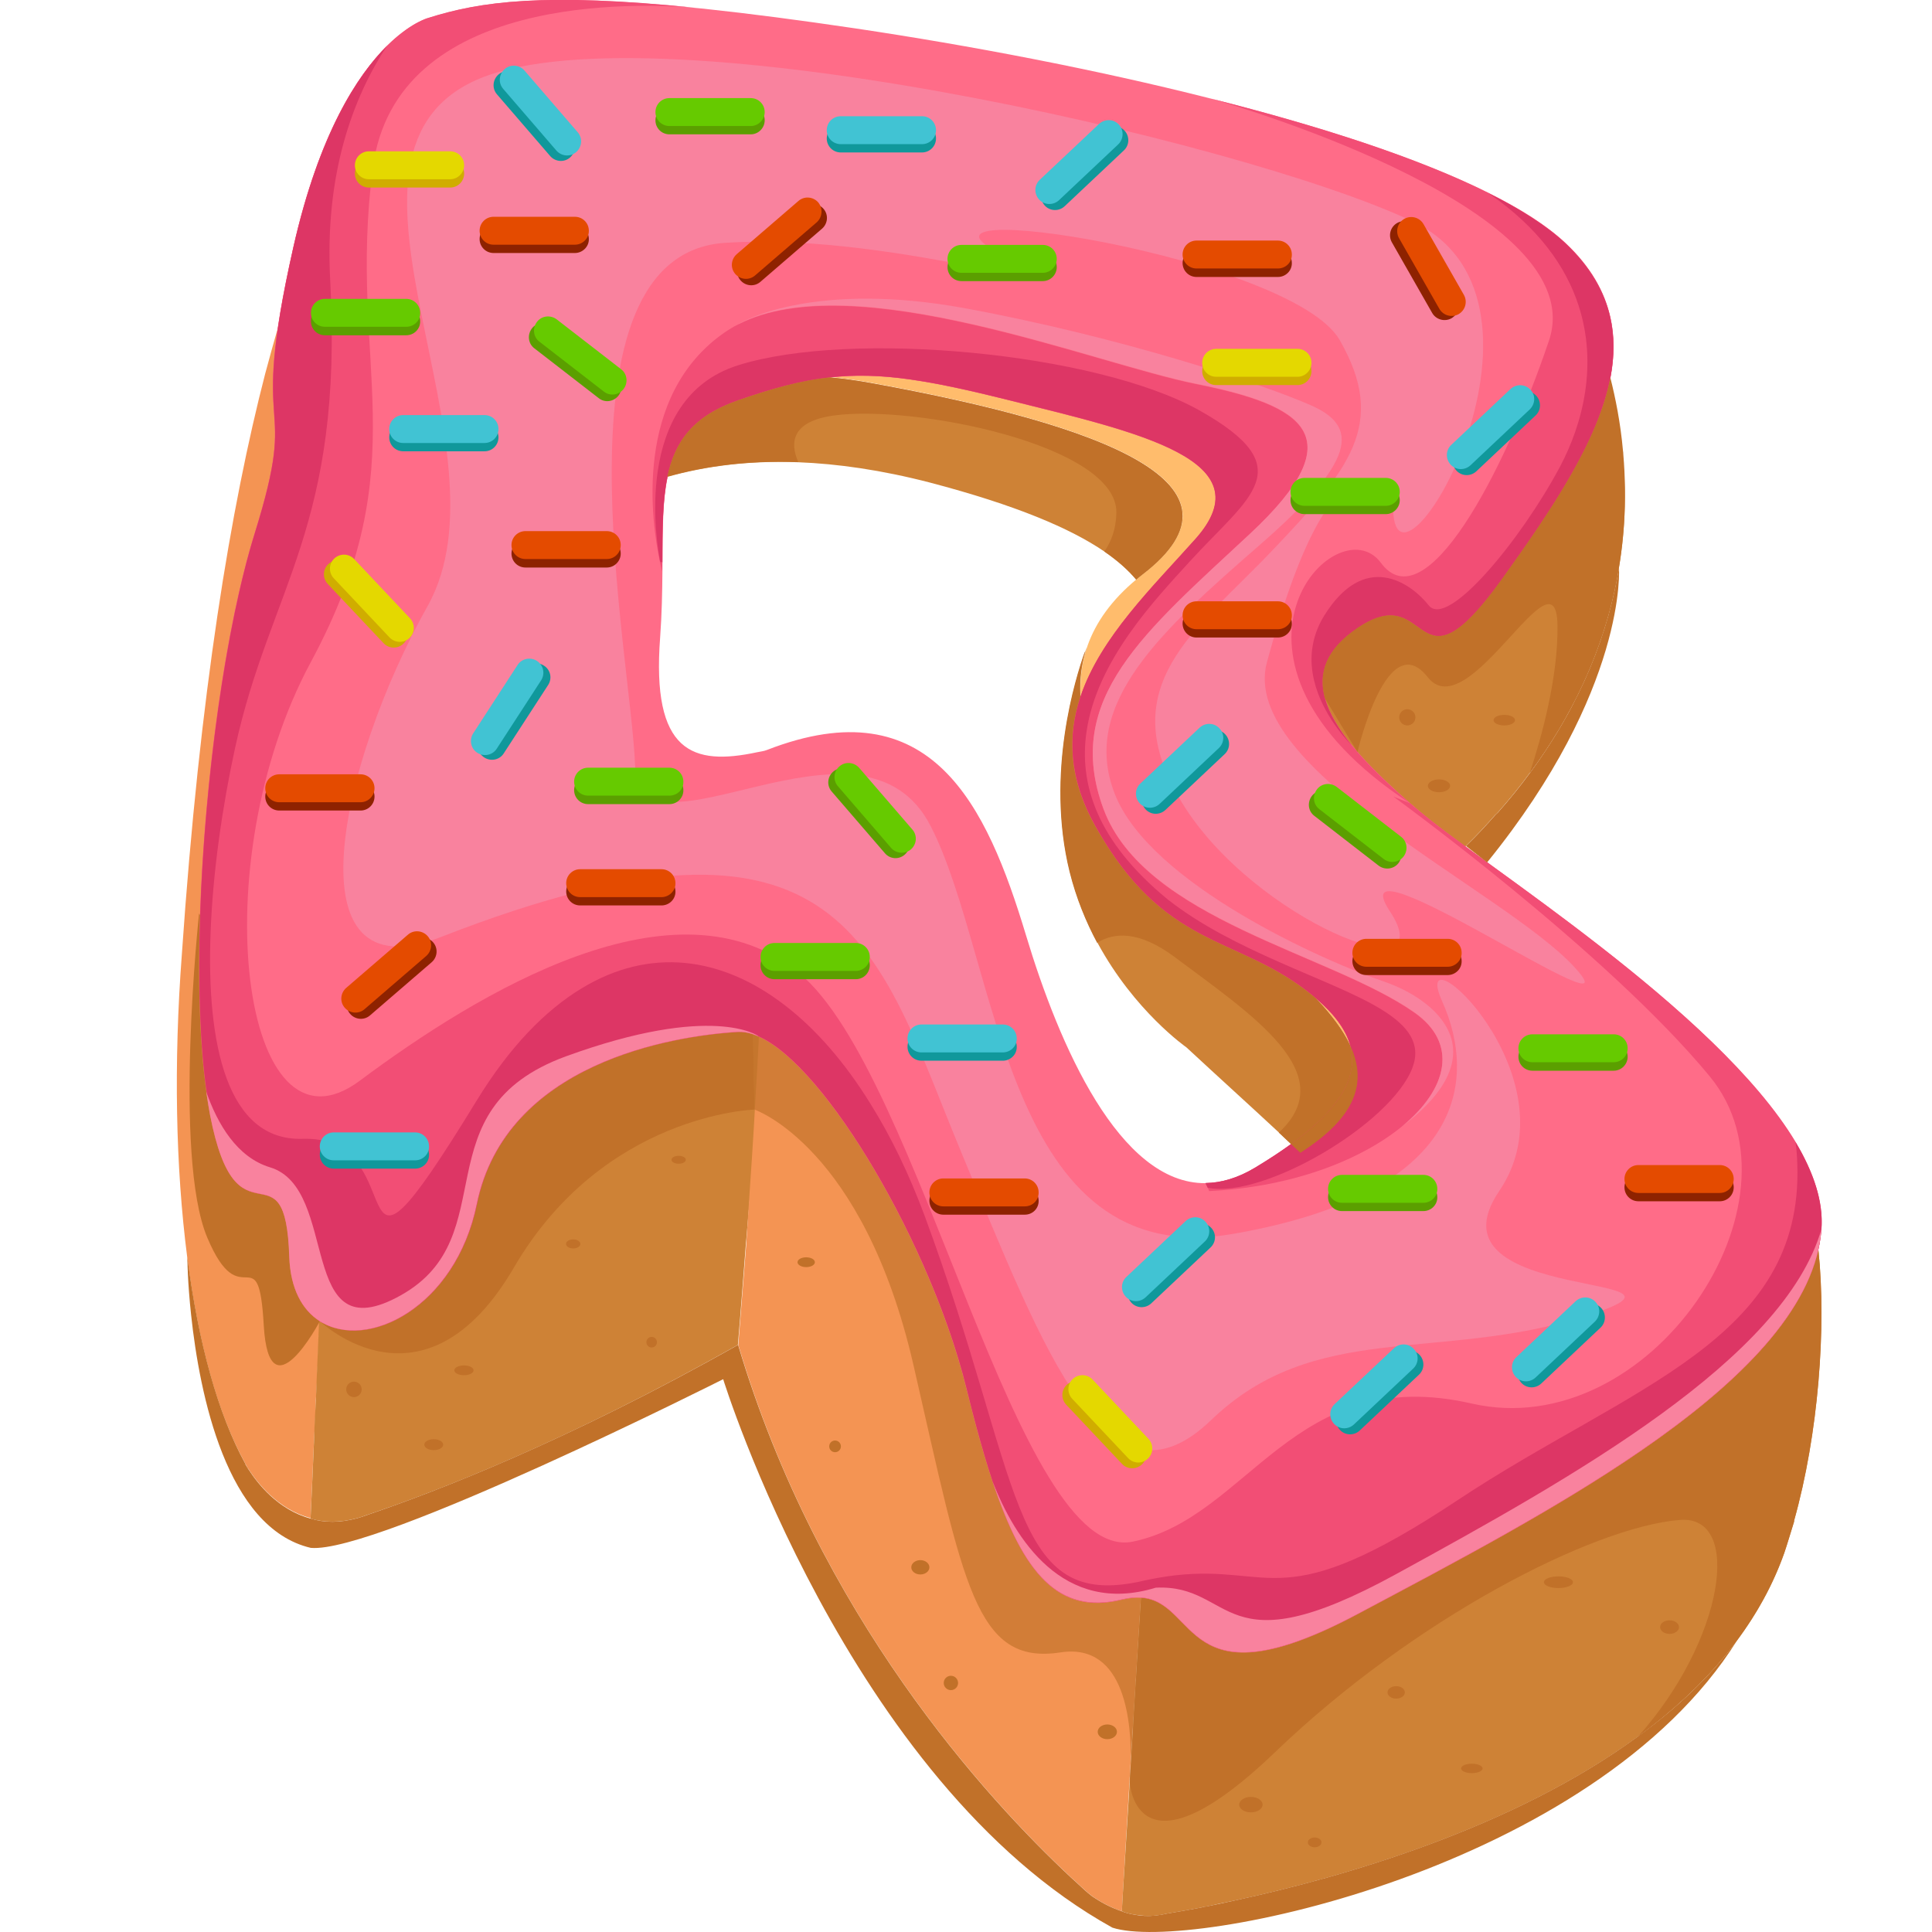 <?xml version="1.0" encoding="utf-8"?>
<!-- Generator: Adobe Illustrator 25.2.1, SVG Export Plug-In . SVG Version: 6.00 Build 0)  -->
<svg version="1.1" id="Слой_1" xmlns="http://www.w3.org/2000/svg" xmlns:xlink="http://www.w3.org/1999/xlink" x="0px" y="0px"
	 viewBox="0 0 1024 1024" style="enable-background:new 0 0 1024 1024;" xml:space="preserve">
<style type="text/css">
	.st0{fill:#F49453;}
	.st1{fill:#CE8236;}
	.st2{fill-rule:evenodd;clip-rule:evenodd;fill:#FFBC6C;}
	.st3{fill-rule:evenodd;clip-rule:evenodd;fill:#CE8236;}
	.st4{fill-rule:evenodd;clip-rule:evenodd;fill:#FF6C88;}
	.st5{fill-rule:evenodd;clip-rule:evenodd;fill:#F24E75;}
	.st6{fill-rule:evenodd;clip-rule:evenodd;fill:#DD3665;}
	.st7{fill-rule:evenodd;clip-rule:evenodd;fill:#F9829E;}
	.st8{fill-rule:evenodd;clip-rule:evenodd;fill:#C17129;}
	.st9{fill:#C17129;}
	.st10{opacity:0.65;fill:#C17129;}
	.st11{fill:#10989B;}
	.st12{fill:#41C3D3;}
	.st13{fill:#5B9F00;}
	.st14{fill:#66CA00;}
	.st15{fill:#8E2200;}
	.st16{fill:#E44B00;}
	.st17{fill:#D0AD00;}
	.st18{fill:#E4D800;}
</style>
<g>
	<g>
		<g>
			<path class="st0" d="M226.6,26.6c-0.8,0.6-1.4,1.4-1.9,1.9c-0.2,0.2-0.4,0.2-0.6,0.6c-4.5,4.5-8.7,9.9-12.8,15.9
				c-1.2,1.7-2.3,3.3-3.3,5.2c-0.8,1.2-1.5,2.5-2.3,3.9c-1.4,2.3-2.7,4.6-4.1,7.2c-0.4,0.8-1,1.5-1.2,2.1c-1.4,2.9-2.9,5.8-4.3,9.1
				c-4.1,8.7-8,18.2-11.5,28.3c-2,5.1-3.7,10.3-5.4,15.7c-0.2,0.6-0.4,1-0.4,1.4c-1.9,5.8-3.7,11.8-5.4,18c-0.8,2.1-1.4,4.3-2,6.6
				c-0.6,2-0.9,3.9-1.5,5.8v0.2c-1,3.5-2,7-2.7,10.5c-3.1,12-5.8,24.4-8.5,37c0,0.6,0,1-0.2,1.4c-1.7,8.3-3.5,16.9-4.9,25.4
				c-1.5,8.2-2.9,16.1-4.3,24.2c-1.2,7.2-2.3,14.2-3.3,21.3c-0.4,3.1-1,6.4-1.4,9.5c-1,6.6-1.7,13-2.5,19.6
				c-0.6,4.9-1.2,9.5-1.7,14.3c-4.5,38.2-7.4,74.6-8.7,105.7c-0.4,8.1-0.8,15.1-1.2,22.3v1.7c-0.6,18.8-0.6,39,1.2,81.4
				c0.8,8.7,2.1,16.7,3.9,23.8c0.4,2.3,1,4.7,1.7,6.8c1.7,6.6,4.1,12.6,6.6,17.6c0.6,1.4,1.2,2.5,1.7,3.7c0.4,0.6,0.6,0.9,0.8,1.3
				c2.1,3.9,4.5,7.4,7.2,10.3c2,2.3,3.9,4.4,6,6.2c1.7,1.6,3.3,2.7,5,3.9c2.7,1.9,5.6,3.5,8.7,4.8h0.6c0,0-0.8,14.3-1.9,41.7
				c-0.3,5-0.6,10.7-0.8,16.7c-0.1,2.4-0.2,4.8-0.3,7.3c-0.6,12-1.2,25.6-1.7,40.9c-0.2,0-0.2,0-0.2,0c-0.2,6-0.4,12.2-0.8,18.8
				c-0.2,5.1-0.4,10.3-0.8,15.7c0,3.5-0.2,7.2-0.4,10.9c-0.2,3.5-0.4,7.2-0.6,10.9l-1,23.1l-0.8,17.4c-17.6-4.6-28.5-19.2-32.8-25.8
				c-0.4-0.4-0.8-1-0.9-1.4c-0.4-0.8-0.8-1.4-1-1.7v-0.2c-14.6-26.4-24.9-64.3-30.7-109.4c0,0,0,0,0,0
				c-6.1-47.3-7.2-102.4-2.8-160.5c9.5-138.4,26-237.3,44.2-307.7c0.2-1,0.6-1.9,0.8-2.9c6.8-25.6,13.8-47.5,20.5-65.9
				c0.2-0.2,0.4-0.4,0.4-0.6c0,0,0,0,0-0.2c0-0.2,0-0.2,0-0.4h0.2c7.4-20.4,15.7-39,25.2-55.2C208,36.9,224.3,27.7,226.6,26.6z"/>
		</g>
	</g>
	<path class="st1" d="M406.5,527c-1.4,15.7-2.9,33.2-4.5,52.2c-1,11-1.7,22.5-2.9,34.5c-1.1,13.6-2.2,28-3.5,42.8
		c-0.1,0.7-0.1,1.3-0.2,2c-1.4,17.6-2.7,35.7-4.3,54.3c-90.2,51-159.8,77.8-197,90.3c-1.5,0.6-3.3,1.2-4.9,1.6
		c-9.3,2.5-17.5,2.3-24.6,0.2l0.8-17.4l1-23.1l0.4-11.1l0.6-10.7l0.6-15.7l0.8-18.8l1.7-41.1l0.4-7.1l0.8-16.6l1.7-41.9h0.6
		c7.4,2.9,15.1,4.3,23.5,4.1c4.1,0,8.2-0.4,12.4-1c1.9-0.4,4.1-0.8,6-1.2c1.9-0.4,4.1-0.8,6.2-1.4c3.9-1,7.8-2.1,11.8-3.5
		c2.3-0.8,4.7-1.5,7-2.5c3.9-1.6,7.8-3.1,11.6-4.9c0,0,0.4-0.2,1-0.6c7.2-3.1,14.3-6.6,21.1-10.3c11.3-5.4,25.6-12.4,40.1-19.4
		c25-12.2,50.8-24.2,63-29.5c8.3-3.5,16.7-6,25.4-5.1C404.4,526.6,405.6,526.8,406.5,527z"/>
	<path class="st1" d="M858.1,300.8c-5.6,33.9-19.4,71.2-47.3,108.9c-5.1,7-10.7,13.9-16.9,20.9c-0.4,0.4-0.8,0.9-1.3,1.2
		c-4.9,5.6-10,11.1-15.6,16.5c-1.4,1.4-2.8,2.8-4.3,4.1c-13.8-10.2-28.8-21.9-43.6-33.3c-7.8-5.8-14.3-11.3-19.9-16.5c0,0,0,0,0-0.1
		c-0.2-0.1-0.4-0.2-0.6-0.5c-1-0.9-1.9-1.8-2.8-2.7c-1.4-1.3-2.5-2.5-3.7-3.7c-0.1,0-0.1,0-0.1,0c-1.3-1.4-2.4-2.7-3.6-3.9
		c0.1,0,0-0.1,0-0.1c-0.9-0.9-1.6-1.8-2.4-2.7c-2.2-2.7-3.9-5.2-5.4-7.6c-1.8-2.8-3.2-5.4-4.3-8c-0.9-2.2-1.5-4.2-1.9-6.1
		c-0.8-3.8-0.8-7.5-0.1-11c0.6-3.3,1.9-6.4,3.8-9.5c1-1.7,2.2-3.2,3.3-4.7c1.9-2.3,4.1-4.4,6.4-6.5c0.4-0.5,0.9-0.9,1.3-1.1
		c0.4-0.4,0.6-0.7,1-1h0.1c0,0,0-0.1,0.1-0.2c2.4-2,5.3-4.1,8.3-6.2c0.7-0.4,1.3-0.9,2-1.4c0.4-0.3,0.7-0.5,1.3-0.9
		c0.1,0,0.4-0.1,0.5-0.3c3.2-2,6.8-4.4,10.6-7.1c0.1,0,0.3-0.1,0.4-0.2c0.5-0.3,0.9-0.5,1.4-0.9h0.1c3.8-2.7,7.8-5.6,12-8.6
		c3.8-2.8,7.8-5.7,11.8-8.9c2.8-2,5.6-4.2,8.3-6.4c1.4-1.2,2.9-2.3,4.4-3.7c1.8-1.2,3.6-2.8,5.3-4.3c3-2.4,5.9-4.9,9-7.5
		c1.4-1.3,2.9-2.5,4.3-3.8c0.2-0.3,0.5-0.4,0.7-0.7c1.4-1.1,2.7-2.3,3.9-3.6c1.9-1.6,3.8-3.4,5.7-5.2c5.6-5.1,11-10.4,16.1-15.7
		c1.6-1.7,3.3-3.3,4.7-4.9c1.5-1.7,3-3.3,4.6-5.1c2.7-3,5.3-6.2,7.8-9.3h0.1c2.2-2.8,4.3-5.6,6.2-8.4c0.6-0.7,1-1.4,1.4-2
		c0.6-0.9,1.3-1.8,1.7-2.7c0.5-0.6,0.9-1.4,1.2-2c2-3.2,3.7-6.2,5.1-9.4c0-0.1,0-0.1,0-0.1c0.5-0.8,0.9-1.7,1.1-2.5v-0.1
		c0.1-0.1,0.1-0.1,0.1-0.3c0.7-1.3,1-2.5,1.4-3.7c0.5-1.1,0.7-2.3,1-3.4c0.1-0.1,0.1-0.1,0.1-0.2c0.1-0.8,0.4-1.5,0.5-2.3
		c0.3-1.3,0.5-2.5,0.5-3.8c0.1-0.2,0.1-0.5,0.1-0.7c0.6-8.4-1-16.5-3.8-23.5c2.6,5.5,8.1,18.4,12.8,36.7c2.8,11.1,5.4,24.1,6.7,38.7
		c0.1,0.7,0.2,1.4,0.2,2.2C862,259,861.7,279.2,858.1,300.8z"/>
	<path class="st0" d="M605.2,838.2l-0.8,13.4l-1.7,27.3l-0.8,12.5l0,0.2l-1.3,20.7l-2,32.8l-3.6,60.7l-0.4,7.2
		c-6-2-11.2-4.9-15.5-7.8c-0.8-0.6-1.7-1.4-2.5-2c-2.7-2.3-5.6-5.2-8.9-8.1c-0.2-0.2-0.2-0.2-0.2-0.2
		c-44.6-41.7-133.6-138.6-176.2-282.1c1.5-18.6,2.9-36.7,4.3-54.3c0-0.7,0.1-1.3,0.1-2c0.9-14.4,1.9-28.7,2.8-42.2
		c0.8-11.6,1.4-22.9,2-33.6c1.2-19.6,2.1-37.8,2.9-54.3c1.2,0.2,2.3,0.4,3.3,0.6c8.1,1.5,16.5,6.2,26,15.5c2.5,3.1,5.2,6,7.5,8.7
		c5.1,6.2,10.3,13.8,15.9,23.1c4.1,8.3,8.7,17.2,13.6,26.6c0,0,15.1,32.8,33.8,72.3c11.1,23.1,23.4,48.5,34.7,71.1
		c8.1,16.1,15.7,30.8,21.9,42.3c1.7,3.1,3.3,6,5,8.9c1.7,2.7,3.5,5.4,5.2,8c4.9,7.5,10.3,14.3,16.1,20.1
		C592.1,829.5,598.3,834.3,605.2,838.2z"/>
	<path class="st1" d="M950.9,806v0.5c-1.8,5.7-3.4,11.3-5.2,16.6c-6,16.9-14.6,32.3-25.1,46.5c-14.3,19.1-32.2,35.9-52.3,50.7
		c-66.1,48.5-155.3,74.4-213.8,87c-5.3,1.1-10.3,2.1-15.1,3.2c-0.5,0-1,0.1-1.5,0.2c-0.5,0.1-1,0.3-1.5,0.4
		c-6.7,1.3-12.8,2.3-18.1,3.2c-0.7,0.1-1.3,0.3-1.9,0.4c-1.2,0.3-2.4,0.4-3.8,0.6c-3.9,0.4-7.7,0.1-11.3-0.5
		c-2.4-0.4-4.6-0.9-6.7-1.8l0.4-7.2l3.3-53.5l0.4-7.2l0-0.3l0.5-8l1.1-17.9l0.2-3.7l0.1-2.9l1.3-20.7l0-0.2l0.1-0.5l0.5-8.8l0.2-3.1
		l1.7-27.4l0.3-4.7l0.5-8.6c10.5,5.9,22.8,9.1,37.4,9.5c2,0.1,4.1,0,6.2-0.1c1.2,0.1,2.4,0,3.7-0.1c0.1,0,0.1,0,0.2,0
		c2.7-0.1,5.5-0.4,8.3-0.8c16.1-1.8,34.6-7,56.1-15.9c4.2-1.7,8.5-3.6,12.9-5.6c2.5-1.2,5.3-2.3,8-3.7c36.6-17,75.7-39.2,110.1-62
		c10.5-7,20.8-14.2,30.3-21.2c0.8-0.6,1.4-1,2.2-1.5c21.7-16.1,40.3-32.2,53.7-46.7c0.8-0.8,1.3-1.5,2-2.4c0-0.1,0.3-0.1,0.3-0.4
		c0.4-0.4,0.8-0.5,1-0.9c8.3-9.5,14.1-18.5,17-26.2c0.3-0.1,0.3-0.5,0.3-0.7c0.9-2.5,1.5-5.1,1.8-7.4c0-0.6,0-1.1,0.1-1.5
		c1.9-10.1,0.2-20.7-4.1-31.7c5.5,9.6,9.2,24.9,11.1,43.5C968.1,703.4,963.8,760.2,950.9,806z"/>
	<path class="st2" d="M956.1,629.9c0-0.1,0-0.3-0.1-0.4c-0.8-3.6-1.9-7.1-3.4-10.7c-0.1-0.4-0.4-0.9-0.5-1.3
		c-0.4-0.6-0.7-1.6-1.1-2.4c-2.2-5.1-4.9-10.1-8.3-15.2c-25.3-40.3-78.3-80.8-111.2-104.3c-3.8-2.8-7.4-5.2-10.5-7.5
		c-5.4-3.9-12.3-9-20.4-15.1c-5.7-4.1-11.9-8.7-18.5-13.7c-3-2.3-6.1-4.6-9.2-7c-13.8-10.2-28.8-21.9-43.7-33.3
		c-7.3-5.6-13.7-10.9-19.1-15.9c-7.5-6.9-13.7-14.3-15.5-16.4c-20.1-26.2-10.1-44,17.6-62c0.1,0,0.4-0.1,0.5-0.3
		c3.2-2,6.7-4.3,10.6-7v-0.1c13.3-9,29.9-21.4,46.5-35.3c2-1.7,4.1-3.4,6.1-5.2c0,0,0,0,0.1,0c3-2.7,6.1-5.2,9-8h0.1
		c22.9-20.4,43.7-42.8,53.5-62.6c3.4-7,5.6-13.4,6-19.5c0.5-8.5-1-16.6-3.9-23.8c-0.8-1.8-1.4-2.7-1.4-2.7c-1.5-3.6-3.4-6.6-5.6-9.7
		v-0.4c-14.3-21.5-37.9-34.1-37.9-34.1h-0.1c-2.7-1.5-5.5-3-8.5-4.7c-0.3-0.1-0.4-0.4-0.4-0.4c-5.4-2.9-11.5-6-18.3-9
		c-6.7-2.9-15.6-6.2-26.2-9.9c-2.9-1-6-2-9.3-3c-13.6-4.4-29.4-9.1-46.9-14.2c-3.4-0.9-7-1.9-10.5-2.9c-1.3-0.3-2.4-0.7-3.6-0.9
		c-4.4-1.2-8.8-2.3-13.4-3.6c-1-0.3-1.9-0.5-2.9-0.8c-0.5-0.1-1-0.3-1.5-0.4c-2.5-0.6-4.9-1.4-7.6-2c-2.8-0.8-5.6-1.4-8.4-2.3
		c-2-0.5-4.1-1-6.2-1.5c-0.6-0.1-1.3-0.2-1.9-0.5h-0.5c-7.7-1.9-15.9-3.9-24-5.7c-2.5-0.6-5.1-1.3-7.7-1.9c-4.3-1-8.6-2-13-2.9
		c-1.3-0.4-2.5-0.7-3.8-0.8c-0.4,0-0.9-0.3-1.4-0.3c-4.6-1.1-9.2-2.3-13.9-3.2c-0.7-0.1-1.6-0.2-2.4-0.5c-1.4-0.2-2.7-0.6-4.1-0.9
		c-0.1,0-0.3-0.1-0.4-0.1c-7.3-1.8-14.8-3.2-22.3-4.8c-0.9,0-1.5-0.1-2.4-0.4c-6.4-1.3-13-2.5-19.8-3.9c-0.5,0-1-0.1-1.7-0.3
		c-2.7-0.5-5.3-1-8-1.5c-1.8-0.4-3.7-0.7-5.5-1c-7.1-1.3-14.3-2.5-21.4-3.8c-7.5-1.3-15.1-2.7-22.5-3.9c-4.6-0.6-8.9-1.3-13.2-2
		c-1.1-0.1-2.3-0.3-3.4-0.5c-12.4-1.8-24.7-3.5-36.7-4.9c-34.9-4.4-67.4-7.1-95-7.1c-1.4,0-2.9,0-4.3,0.1c-0.2-0.1-0.4-0.1-0.6,0
		c-2,0-4.2,0-6.2,0.1c-9.1,0.1-17.6,0.8-25.3,1.7c-9.4,1.1-17.8,2.7-24.9,4.9c-8,2.4-14.3,5.7-18.8,9.8c0,0,0,0-0.4,0.2
		c-0.1,0.1-0.1,0.1-0.3,0.1c-0.8,0.8-1.5,1.5-2.3,2.4c-0.9,0.7-1.8,1.8-2.7,2.8c-0.3,0.3-0.5,0.5-0.6,0.8c-1.2,1.1-2.3,2.4-3.3,3.8
		c-1,1.3-2,2.7-3.2,4.2c-0.1,0.1-0.2,0.4-0.4,0.5c-0.9,1.1-1.8,2.5-2.7,3.8c-1.9,2.9-3.8,5.8-5.6,9.1c-1,1.5-1.9,3.2-2.8,4.9
		c-0.1,0.3-0.4,0.7-0.5,0.9c-0.1,0.3-0.3,0.5-0.4,0.8c-0.1,0.3-0.3,0.5-0.4,0.7c-0.4,0.7-0.8,1.5-1.2,2.3c-0.7,1.4-1.4,2.8-2.1,4.2
		c-0.4,0.8-0.7,1.4-1,2.2c-0.1,0.4-0.4,0.7-0.6,1.1c-0.1,0.3-0.1,0.4-0.3,0.5c-0.9,2.2-1.9,4.4-2.9,6.7c-3.2,7.4-6.2,15.1-9.1,23.2
		c-2.4,7-4.8,14.2-7.1,21.7c-0.1,0.5-0.4,1-0.5,1.7c-0.5,1.5-0.9,3-1.4,4.7c-0.6,2.2-1.2,4.3-1.9,6.5c-0.9,2-1.4,4.2-1.9,6.6
		c-0.4,0.9-0.6,1.9-0.9,2.9c-0.2,1-0.5,2-0.8,3.2c-1,3.3-1.9,6.7-2.7,10.1c0,0.1,0,0.1,0,0.2c-2.8,10.9-5.4,22.2-7.7,33.6
		c-0.2,1.4-0.6,2.8-0.9,4.2c0,0.3,0,0.4-0.1,0.7c-1.8,8.3-3.6,16.8-4.8,25.3c-1.6,8.3-3,16.1-4.3,24.3c-1.2,7.2-2.4,14.1-3.3,21.3
		c0,0.1,0,0.2-0.1,0.4c-0.5,3-0.9,6.1-1.3,9.1c-0.4,2.2-0.6,4.3-0.9,6.4c-0.1,1.2-0.4,2.2-0.5,3.3c-1.3,9.2-2.4,18.5-3.4,27.6
		c-0.2,2-0.4,4.2-0.6,6.2c-1.7,14.4-2.9,28.6-4.2,42.3c-1.4,17.8-2.5,34.9-3.3,50.5c-0.2,1.2-0.2,2.2-0.2,3.2
		c-0.4,8.1-0.8,15.1-1,22.3c-0.4,11.3-0.6,22.8-0.4,39.3c0,4.2,0.1,8.6,0.2,13.4c0.1,8.8,0.5,18.8,1.2,30.4c1,9.8,2.5,18.5,4.4,26
		c0.1,0.5,0.2,1,0.4,1.4c0.6,2.5,1.4,5.1,2.1,7.5c0.1,0.1,0.1,0.4,0.3,0.6c0.5,1.5,1,3.2,1.7,4.6c0.5,1.5,1.1,2.9,1.6,4.3
		c0.7,1.7,1.4,3.3,2.2,4.8c0.1,0.2,0.3,0.4,0.4,0.6c0.1,0.3,0.2,0.5,0.2,0.7c0.5,0.7,0.9,1.5,1.3,2.3c0.8,1.2,1.4,2.3,2.2,3.4
		c1.5,2.4,3,4.7,4.9,6.8c0,0.3,0.3,0.4,0.5,0.7c0.4,0.6,0.9,1.1,1.3,1.7c0.5,0.6,0.9,1,1.7,1.6c0,0.1,0,0.1,0,0.1
		c0.5,0.5,0.9,1,1.4,1.4c0.4,0.4,0.7,0.7,1.3,1.1c0.1,0.1,0.2,0.1,0.4,0.3c0.9,0.7,1.8,1.5,2.5,2.2c0.8,0.6,1.7,1.1,2.4,1.7
		c0.8,0.4,1.5,0.9,2.2,1.4c0.7,0.4,1.4,0.9,2.2,1.1c0.6,0.4,1.3,0.8,1.9,1.2c0.9,0.4,1.8,0.7,2.7,1.1h0.4c0,0,0,0.1,0.1,0.1
		c22.4,9,50.7,2,78.6-10.4c0,0,0.4-0.1,1-0.6c7.1-3,14.3-6.6,21.2-10.3c30.5-14.8,83.7-40.7,103.1-48.8c8.2-3.6,16.6-6.1,25.3-5.1
		c1.2,0.1,2.4,0.4,3.3,0.5c14.3,2.8,30,15.2,49.4,47.4c4.1,8.2,8.7,17.2,13.6,26.6c0,0,15.2,32.7,33.8,72.2
		c18.9,39.5,41.5,85.9,56.5,113.4c12.5,22.5,26.2,40.9,45.4,51.6c26.9,14.8,64.5,14.2,122.9-12.2c0.7-0.1,1.4-0.4,2-0.8
		c1.1-0.7,2.5-1.2,3.7-1.8c9.9-4.4,19.9-9.5,30.1-14.7c12.9-6.4,25.6-13.6,38.3-20.9c2.4-1.3,4.7-2.5,6.9-3.9
		c24.2-14.3,47.6-29.6,68.4-44.9c35.5-26,63-51.8,74-72c3-5.3,4.8-10.5,5.1-15.1c0,0,0,0,0-0.1C958.2,644.7,957.8,637.5,956.1,629.9
		z M689.2,611c-1.7,1.1-3.6,2.2-5.5,3.3c-0.1,0.1-0.2,0.1-0.3,0.2c-77.9,45.3-106.1-3.2-129.9-63.9
		c-23.9-60.8-52.9-180.2-131.8-145.5c-41.6,18.3-81.8,29-78.9-60.8c0.6-19.8,0.9-38.8,2.2-56.2c0.9-12.4,2.4-24,5-34.4
		c10.1-41.3,36.8-64.6,113-50.6c122.3,22.4,204.8,53.6,142.6,101.3c-1.1,0.9-2.2,1.7-3.3,2.7c-13.1,10.9-21.5,22.7-25.9,35.2
		c0,0-0.1,0.1-0.1,0.4c-7.7,22.5-2.7,46.9,10.5,70.9c5.1,9.3,11.5,18.7,18.9,27.8c9.2,11.5,20,22.6,31.7,33.2
		C695.2,526.8,758.6,566.7,689.2,611z"/>
	<path class="st3" d="M605.5,304.5c-1.1,0.9-2.2,1.7-3.3,2.7c-4.1-4.9-9.6-9.9-16.9-14.9c-18-12.3-47-24.6-92.3-36.5
		c-25.8-6.7-49.1-10-69.9-10.8c-29.1-1.1-53.3,2.8-73.3,8.9c10.1-41.3,36.8-64.6,113-50.6C585.2,225.6,667.7,256.8,605.5,304.5z"/>
	<path class="st3" d="M689.2,611c-3.7-3.5-7.5-7.1-11.3-10.7c-15.7-14.6-32.3-29.6-49.1-45.2c0,0-27.5-19.1-47.1-55.4
		c-5.9-11-11.1-23.6-14.6-37.6c-12.9-52.3,3.3-103.3,8-116.5c0.5-1.4,0.9-2.3,1.1-2.8c-0.3,0.9-0.6,1.9-0.9,2.8
		c-6.4,21.7-1.2,45,11.4,68.1c1.4,2.5,2.8,4.9,4.3,7.4c0.7,1.1,1.4,2.2,2.1,3.2c0.9,1.4,1.8,2.8,2.7,4.1c0.8,1.2,1.7,2.4,2.6,3.6
		c0.9,1.3,1.8,2.5,2.8,3.8c0.9,1.2,1.8,2.4,2.8,3.6c9.6,12.2,20.9,24,33.3,35.2C695.2,526.8,758.6,566.7,689.2,611z"/>
	<path class="st4" d="M750.9,428.7c-1.1-1-2.3-2-3.4-2.9c-39.2-34.4-66.3-67.1-27.9-93c39.5-26.7,29.2,39.9,76.4-25.7
		c47.1-65.6,87.1-128.1,33.8-178.3C798.9,99.8,726,73.5,642,52.3c-0.4-0.1-0.7-0.2-0.9-0.2c-0.1,0-0.2-0.1-0.3-0.1
		C580.3,36.7,514,24.1,453.7,15.1c-30.4-4.5-56.5-7.9-79.1-10.3c0,0-2.2-0.3-6-0.6c-80.1-8.2-114-3.5-142,5.5
		c0,0-46.5,12.3-71.1,121.2c-24.6,108.9,4,73.3-20.5,151.7c-24.5,78.4-37.9,234.7-23.6,308.5c14.3,73.8,40,12.2,42,75.3
		c2,63.1,84,46.7,99.4-28.1c15.4-74.8,103.6-89.1,138.4-91.2c34.8-2,100.4,105.6,120.9,188.6c20.5,83,39.1,123,82.5,112.3
		c43.5-10.8,23,62,124.9,7.7c102-54.3,240.1-125,245.8-203.9C971.2,572.6,791.8,464.2,750.9,428.7z M665.3,618.9
		c-9.3,5.6-18.1,8.1-26.4,8.2c-45.6,0.4-77.6-73.2-95.1-131.4c-20.8-68.9-50.1-132.1-137.3-98.2c-1.7,0.7-3.5,0.8-5.2,1.2
		c-34.1,7.3-56.1,0.3-51.4-61c0.9-12.4,1.1-24,1.2-34.8c0.3-45.2-1.7-76,40.1-90.6c51.7-18.1,76.7-17,144.3,0
		c67.7,16.9,135.4,31.6,98.2,73.4c-37.2,41.8-89.2,87.8-53.1,152.3c36.2,64.5,73.4,57.7,111.8,87.1
		C730.8,554.4,725.2,582.9,665.3,618.9z"/>
	<path class="st5" d="M965.4,651.5c-5.8,78.9-143.9,149.6-245.8,203.9c-102,54.3-81.5-18.5-124.9-7.7
		c-43.5,10.8-62.1-29.2-82.5-112.3C491.6,652.6,426,545,391.2,547c-34.8,2.1-123,16.4-138.4,91.2c-15.4,74.8-97.4,91.2-99.4,28.1
		c-2-63.1-27.7-1.5-42-75.3C97.1,517.3,110.5,361,135,282.6c24.4-78.4-4.1-42.7,20.5-151.7c13.7-60.4,34.1-91.1,49.5-106.5
		c12.4-12.3,21.6-14.8,21.6-14.8c28-8.9,61.9-13.6,142-5.5C338.9,1.7,209.7-3.9,197.6,89c-13.7,105,24.6,155.3-32.9,262
		c-57.5,106.8-36.7,268.6,26,221.8c62.8-46.8,167.7-110.7,232.8-57.1c65,53.6,115.2,314.1,176.9,301.4
		c61.6-12.7,85.1-94.8,179.6-73.2c94.5,21.6,180.7-107.3,126.2-173.4c-54.6-66.2-167.7-148.3-167.7-148.3l9,3.6c1.1,1,2.2,2,3.4,2.9
		c33.4,28.9,158.8,106.4,200.9,176.7C961.3,621.4,966.5,637,965.4,651.5z"/>
	<path class="st5" d="M743,597.1c-5.4,4.4-11.7,8.6-18.9,12.5c-21.5,11.7-50.3,20.1-83.2,21.7c-0.2-0.6-0.5-1.2-0.8-1.7
		c-0.4-0.9-0.8-1.7-1.2-2.5c8.3-0.1,17.1-2.6,26.4-8.2c15-9,26.5-17.5,34.9-25.7c25-24.6,21-46.1-7.8-68.1
		c-38.4-29.4-75.7-22.6-111.8-87.1c-36.1-64.5,15.8-110.5,53.1-152.3c37.3-41.8-30.5-56.5-98.2-73.4c-56.7-14.2-83.4-17.3-121-7.3
		c-7.3,1.9-15,4.4-23.4,7.3c-40.3,14.1-39.9,43.2-40.1,85.9c0,1.5,0,3.1,0,4.7c0,0-0.5-1.8-1.2-4.9c0,0,0,0,0-0.1
		c0-0.2-0.1-0.3-0.1-0.5c-4.2-19.7-14.5-87.5,34.5-121.3c2.2-1.5,4.5-2.9,6.9-4.1c0,0,0.1-0.1,0.3-0.1
		c61.1-31.2,188.1,20.8,242.7,31.7c56.7,11.4,84.2,27.4,28.4,79.5c-55.8,52-99.4,87.3-77.6,145.8c21.8,58.6,120.2,76.5,164.7,107.8
		C773.1,553,767.3,577.2,743,597.1z"/>
	<path class="st5" d="M796,307.2c-47.2,65.6-36.9-1-76.4,25.7c-26.7,18-21.7,39.3-3.1,62.2c0.1,0.1,0.1,0.1,0.2,0.2
		c8.1,10,18.9,20.2,30.8,30.6c-117.6-77.1-38.9-159.1-15.6-127.6c23.3,31.5,64.9-46.2,89.1-117.8C844.1,111.9,658.5,57,642,52.3
		c57.5,14.5,109.8,31.4,146.9,50c0,0,0,0,0.1,0.1c17.1,8.5,31,17.4,40.8,26.6C883.1,179.1,843.1,241.6,796,307.2z"/>
	<path class="st6" d="M965.4,651.5c-5.8,78.9-143.9,149.6-245.8,203.9c-93,49.5-84.1-6.6-114.8-8.7c-3-0.2-6.3,0.1-10.1,1
		c-33.6,8.3-52.4-13.7-68.6-62.5c-0.1-0.2-0.2-0.4-0.2-0.7c-2.7-8.1-5.3-17-7.9-26.6c0-0.1-0.1-0.2-0.1-0.2v0
		c-1.9-7-3.8-14.4-5.7-22.2c-18.6-75.1-74.1-170.4-110.2-186.3c-1-0.4-1.9-0.8-2.9-1.1c-2.7-0.9-5.3-1.3-7.8-1.2
		c-34.8,2.1-123,16.4-138.4,91.2c-11.2,54.7-58.2,78.2-83.3,62.1c-9.2-5.9-15.5-17.1-16.1-34c-2-63.1-27.7-1.5-42-75.3
		c-0.7-3.9-1.4-8-2-12.3c0-0.1,0-0.1,0-0.1c-3.6-25.6-4.5-58.4-3.4-93.6c2.4-71.5,13.5-152.6,29-202.4
		c24.4-78.4-4.1-42.7,20.5-151.7c13.7-60.4,34.1-91.1,49.5-106.5c-18.1,27.6-33.1,67.9-30.1,124.1c7.1,130.9-31.9,162.9-50.4,248
		c-6.6,30.3-11.8,65.4-13,98.1c-2.2,59.2,8.8,110.3,48.7,109.1c3.4-0.1,6.5,0.1,9.3,0.6c21.5,3.9,25.9,23.9,30.7,34.1
		c5.9,12.4,12.5,10.1,52.3-54.9c17.3-28.3,36.3-47.9,55.9-59.7c35.8-21.6,73.6-16.9,107.2,8.9c16.5,12.6,32,30.3,45.7,52.5
		c10.7,17.1,20.3,36.9,28.6,59.1C541.7,784,535,851.7,602,838.7c1-0.2,2.1-0.4,3.2-0.7c6.4-1.4,12.1-2.4,17.3-3
		c52.8-6.1,56.2,22.4,150.1-39.9c90.7-60.2,183.4-84.6,180-178.3c-0.1-3.7-0.4-7.5-0.9-11.4c1.9,3.2,3.6,6.3,5.1,9.4
		C963.1,627.5,966.3,639.9,965.4,651.5z"/>
	<path class="st6" d="M796,307.2c-47.2,65.6-36.9-1-76.4,25.7c-16.7,11.3-21,23.8-17.3,37.3c2.2,8,7.3,16.3,14.2,24.9
		c-2-2-15.6-16-20-34.4c-2.5-10.5-2-22.4,5.3-34.3c21.3-34.4,45.5-18,55.5-5.5c10,12.5,49-35,69.5-73.5c12.3-23.1,20-54.3,9.9-85.4
		c-6.7-20.7-21.3-41.4-47.8-59.6c17.1,8.5,31,17.4,40.8,26.6c12.9,12.2,20.4,25.1,23.6,38.6C863.2,209.6,831.6,257.5,796,307.2z"/>
	<path class="st7" d="M233.8,496.6c-81.2,31.7-53.8-92.2-7.2-175.3s-63.1-236.2,23.9-278s407.5,31.1,498.1,74S736.9,333,738.4,267.5
		c0,0-28.4-58.6-66.9,83.5c-15.3,56.6,125.2,120.7,162.8,161.4c37.7,40.7-127.2-74.3-97.7-29.5c29.5,44.8-71.7,5.1-109.9-57.1
		s7.1-91.4,47.8-134.2s61.1-66.8,35.6-111.3c-25.4-44.4-244.2-78-179.1-45.5s-51.9-12.2-146.6-6.1c-94.6,6.1-49.9,218.7-47.8,276.8
		c2,58.1,120.1-39.1,156.7,32.4s38.7,237.4,160.8,216s129-81.4,110.3-123.1c-18.7-41.7,71.9,39.2,30.2,100.5s123.2,42,45.3,66.4
		c-77.9,24.4-143,2-198,55c-55,52.9-87.5-34-132.3-141.7S449.5,412.5,233.8,496.6z"/>
	<path class="st6" d="M748.6,566c-11.4,29.8-79.2,69.6-108.5,63.5c-0.4-0.9-0.8-1.7-1.2-2.5c8.3-0.1,17.1-2.6,26.4-8.2
		c7.1-4.3,13.4-8.4,19-12.5c26.1-19,35.9-36,31.3-52.4c-2.3-8.3-8.4-16.5-18-24.7c0,0,0,0,0,0c-1.6-1.4-3.4-2.8-5.2-4.2
		c-38.4-29.4-75.7-22.6-111.8-87.1c-14.2-25.4-14.8-48-8-68.5c10.5-31.6,38.5-58.5,61-83.8c37.3-41.8-30.5-56.5-98.2-73.4
		c-43.2-10.8-69-15.2-95.5-12.2c-15,1.7-30.2,5.7-48.8,12.2c-23.8,8.3-33.4,21.9-37.3,40.4c-2.7,12.8-2.7,28-2.7,45.4l-1.2-0.2
		c0,0,0,0,0-0.1c0-0.1,0-0.3-0.1-0.5c-1.4-7.4-15.4-85.7,41.4-103.6c59.6-18.8,189.7-6.8,244.5,23.9c54.7,30.8,26.5,45.4-5.2,80.2
		c-18.3,20.1-49.1,52.3-54.6,90c-4.1,27.6,5.3,58.1,43,89c17.7,13.9,38.6,24.1,58.4,32.9C720.3,528.7,758.3,540.4,748.6,566z"/>
	<path class="st8" d="M810.8,409.7c6.5-19.6,15.1-51.2,14.7-78.3c-0.7-43.3-47.2,55-68.8,27.5c-21.6-27.5-37.2,39.7-37.2,39.7
		l-17.3-28.5c-3.7-13.5,0.6-26,17.3-37.3c39.5-26.7,29.2,39.9,76.4-25.7c26.7-37.2,51.2-73.5,57.6-107c2.8,11.1,5.4,24.1,6.7,38.7
		c0.1,0.7,0.2,1.4,0.2,2.2C864.3,287.2,856.5,348,810.8,409.7z"/>
	<path class="st8" d="M169.5,700.3c0,0-26.9,51-29.7,2.2c-2.8-48.8-11.9-3.5-30-46.7c-18.1-43.2-4.3-171.6-4.3-171.6l0.5,0.8
		c-1.4,41.2,0.2,79.1,5.4,106c14.3,73.8,40,12.2,42,75.3C154,683.3,160.3,694.5,169.5,700.3z"/>
	<path class="st9" d="M399.9,588.1c0,0-79.9,2.2-127.5,83.7c-47.6,81.6-102.8,28.5-102.8,28.5c25.1,16.1,72.1-7.4,83.3-62.1
		c15.4-74.8,103.6-89.1,138.4-91.2c2.5-0.1,5.1,0.3,7.8,1.2L399.9,588.1z"/>
	<path class="st10" d="M599.3,934.8c0.5-20.5-2.4-64.3-37.2-59c-45.3,7-51.3-36.1-77.9-152.1c-26.6-116-84.3-135.6-84.3-135.6
		l-0.9-39.9c36,11.9,94,110.3,113.1,187.4c20.5,83,39.1,123,82.5,112.3c3.8-0.9,7.2-1.2,10.1-1L599.3,934.8z"/>
	<path class="st9" d="M598.7,944.7l0.6-9.9C599.2,940,598.8,943.7,598.7,944.7z"/>
	<path class="st9" d="M950.9,806v0.5c-1.8,5.7-3.4,11.3-5.2,16.6c-14,39.6-42.5,71.5-77.4,97.2c45.3-50.7,55.8-117.5,22-114.7
		c-46.1,3.8-140.5,52.1-214.5,123.1s-77,16.1-77,16.1l0.5-8l1.3-21.6l1.4-23.8l0.6-9.3l0.2-3.1l2-32.1h0
		c30.7,2.1,21.8,58.2,114.8,8.7c97.3-51.8,227.5-118.6,244.2-193.1C968.1,703.4,963.8,760.2,950.9,806z"/>
	<path class="st8" d="M920.6,869.6c-75.8,121-290,165.5-331,152.1C449.3,944,383.3,731,383.3,731s-183.8,92.7-218.6,89.4
		c-44.7-10.5-58.9-81.5-63.4-123.4c-1.9-17.5-2-29.9-2-30.6c5.8,45.1,16.2,83,30.7,109.4v0.2c0.2,0.4,0.6,1,1,1.7
		c0.2,0.4,0.6,1,0.9,1.4c4.3,6.6,15.1,21.1,32.8,25.8c7.2,2.2,15.3,2.3,24.6-0.2c1.6-0.4,3.3-1,4.9-1.6
		c37.2-12.6,106.8-39.4,197-90.3c42.7,143.5,131.6,240.4,176.2,282.1c0,0,0,0,0.2,0.2c3.3,2.9,6.2,5.8,8.9,8.1
		c0.8,0.6,1.7,1.4,2.5,2c4.3,2.9,9.5,5.8,15.5,7.8l0.4-7.2l-0.4,7.2c2.2,0.9,4.3,1.4,6.7,1.8c3.6,0.7,7.3,0.9,11.3,0.5
		c1.4-0.2,2.5-0.4,3.8-0.6c0.7-0.1,1.3-0.3,1.9-0.4c5.3-0.9,11.4-1.9,18.1-3.2c0.5-0.1,1-0.2,1.5-0.4c0.5-0.1,1-0.2,1.5-0.2
		c4.8-1,9.8-2,15.1-3.2c58.4-12.6,147.7-38.5,213.8-87C888.4,905.6,906.3,888.8,920.6,869.6z"/>
	<path class="st8" d="M788.2,457.1c-8-6.2-10.4-8.1-11.2-8.7c5.6-5.4,10.7-10.9,15.6-16.5c0.5-0.4,0.9-0.9,1.3-1.2
		c6.2-7,11.8-13.9,16.9-20.9c27.9-37.7,41.7-75.1,47.3-108.9C858.1,300.8,862.7,365.2,788.2,457.1z"/>
	<path class="st8" d="M605.5,304.5c-1.1,0.9-2.2,1.7-3.3,2.7c-4.1-4.9-9.6-9.9-16.9-14.9c3.7-5.2,6.2-11.9,6.4-20.4
		c0.9-35.9-106.9-57.5-149.6-51.7c-22.9,3.1-23.4,14.7-19,24.7c-27.2-1-50.2,2.3-69.4,7.7c3.9-18.5,13.5-32.1,37.3-40.4
		c18.7-6.5,33.8-10.6,48.8-12.2c7.1,0.6,14.7,1.7,22.9,3.2C585.2,225.6,667.7,256.8,605.5,304.5z"/>
	<path class="st8" d="M684.3,606.4c-2.1-2-4.3-4-6.5-6.1c33.7-31.1-14.1-62.3-55-92.9c-19.2-14.4-32.5-13.2-41.3-7.7
		c-5.9-11-11.1-23.6-14.6-37.6c-12.9-52.3,3.3-103.3,8-116.5h0.2c-2.3,7.8-3.1,15.7-2.6,23.8c-6.8,20.6-6.3,43.1,8,68.5
		c36.2,64.5,73.4,57.7,111.8,87.1c1.8,1.4,3.6,2.8,5.2,4.2c0,0,0,0,0,0c7.9,8.4,14.2,16.6,18,24.7
		C720.3,570.4,710.4,587.4,684.3,606.4z"/>
	<path class="st8" d="M689.2,611c-1.6-1.5-3.2-3-4.9-4.6c26.1-19,35.9-36,31.3-52.4C724.5,573.1,719.6,591.6,689.2,611z"/>
	<circle class="st8" cx="187.6" cy="736.4" r="4.1"/>
	<ellipse class="st8" cx="245.9" cy="726.3" rx="5.1" ry="2.6"/>
	<ellipse class="st8" cx="303.8" cy="659.3" rx="3.8" ry="2.4"/>
	<ellipse class="st8" cx="359.7" cy="614.7" rx="3.8" ry="2.1"/>
	<circle class="st8" cx="345.4" cy="711.4" r="2.8"/>
	<ellipse class="st8" cx="229.9" cy="765.7" rx="5" ry="2.9"/>
	<ellipse class="st8" cx="427.3" cy="669" rx="4.6" ry="2.6"/>
	<circle class="st8" cx="442.6" cy="766.6" r="3.1"/>
	<ellipse class="st8" cx="487.8" cy="830.7" rx="4.8" ry="3.8"/>
	<circle class="st8" cx="504" cy="892" r="3.8"/>
	<ellipse class="st8" cx="586.9" cy="917.9" rx="5.1" ry="3.9"/>
	<ellipse class="st8" cx="663" cy="956.5" rx="6.2" ry="4.1"/>
	<ellipse class="st8" cx="740" cy="897" rx="4.6" ry="3.3"/>
	<ellipse class="st8" cx="826" cy="838.6" rx="7.7" ry="3.1"/>
	<ellipse class="st8" cx="884.9" cy="862.4" rx="5" ry="3.6"/>
	<ellipse class="st8" cx="780.1" cy="937.3" rx="5.7" ry="2.5"/>
	<ellipse class="st8" cx="696.8" cy="976.5" rx="3.6" ry="2.6"/>
	<circle class="st8" cx="745.9" cy="380.2" r="4.3"/>
	<ellipse class="st8" cx="797.3" cy="381.7" rx="5.7" ry="2.8"/>
	<ellipse class="st8" cx="762.7" cy="416.5" rx="5.9" ry="3.4"/>
	<path class="st7" d="M401.9,549.1l-0.1,0.1c-1-0.4-1.9-0.8-2.9-1.1c-2.7-0.9-5.3-1.3-7.8-1.2c-34.8,2.1-123,16.4-138.4,91.2
		c-11.2,54.7-58.2,78.2-83.3,62.1c-9.2-5.9-15.5-17.1-16.1-34c-2-63.1-27.7-1.5-42-75.3c-0.7-3.9-1.4-8-2-12.3
		c6,17.2,16.3,34.8,33.8,40.1c37.5,11.3,13.6,99.1,69.4,67.8c55.8-31.3,9.6-98.1,87.4-126.6C377.8,531.5,401.9,549.1,401.9,549.1z"
		/>
	<path class="st7" d="M965.4,651.5c-5.8,78.9-143.9,149.6-245.8,203.9c-93,49.5-84.1-6.6-114.8-8.7c-3-0.2-6.3,0.1-10.1,1
		c-33.6,8.3-52.4-13.7-68.6-62.5c11.6,29.9,37.1,71.4,86.5,56.3c42.2-2,33.7,44.2,127.4-7.2C833.7,783,945.5,720.5,965.4,651.5z"/>
	<path class="st7" d="M743,597.1c24.4-19.9,30.1-44.1,6.6-60.6c-44.5-31.2-142.9-49.2-164.7-107.8c-21.7-58.5,21.8-93.8,77.6-145.8
		c55.8-52,28.4-68.1-28.4-79.5c-54.6-10.9-181.6-62.9-242.7-31.7c3.4-2,41.2-22.8,120.2-8.3c82.9,15.3,158.1,40.3,183.4,51.5
		c25.3,11.2,24.2,29.1-27.5,74.1c-51.6,45-95.4,84.1-76.6,131.9c18.8,47.8,111.5,88.8,142.5,99.3C761.6,529.8,794.9,558.1,743,597.1
		z"/>
	<g>
		<path class="st11" d="M291.6,82.7L263.4,50c-2.7-3.1-2.3-7.8,0.8-10.5v0c3.1-2.7,7.8-2.3,10.5,0.8L302.9,73
			c2.7,3.1,2.3,7.8-0.8,10.5v0C299,86.2,294.3,85.8,291.6,82.7z"/>
		<path class="st12" d="M294.9,79.8l-28.2-32.7c-2.7-3.1-2.3-7.8,0.8-10.5v0c3.1-2.7,7.8-2.3,10.5,0.8l28.2,32.7
			c2.7,3.1,2.3,7.8-0.8,10.5v0C302.3,83.3,297.6,82.9,294.9,79.8z"/>
	</g>
	<g>
		<path class="st11" d="M488.7,80.8h-43.1c-4.1,0-7.4-3.3-7.4-7.4v0c0-4.1,3.3-7.4,7.4-7.4l43.1,0c4.1,0,7.4,3.3,7.4,7.4v0
			C496.1,77.5,492.8,80.8,488.7,80.8z"/>
		<path class="st12" d="M488.7,76.4l-43.1,0c-4.1,0-7.4-3.3-7.4-7.4v0c0-4.1,3.3-7.4,7.4-7.4l43.1,0c4.1,0,7.4,3.3,7.4,7.4v0
			C496.1,73.1,492.8,76.4,488.7,76.4z"/>
	</g>
	<g>
		<path class="st11" d="M256.8,239.2l-43.1,0c-4.1,0-7.4-3.3-7.4-7.4v0c0-4.1,3.3-7.4,7.4-7.4h43.1c4.1,0,7.4,3.3,7.4,7.4v0
			C264.2,235.9,260.9,239.2,256.8,239.2z"/>
		<path class="st12" d="M256.8,234.8l-43.1,0c-4.1,0-7.4-3.3-7.4-7.4v0c0-4.1,3.3-7.4,7.4-7.4h43.1c4.1,0,7.4,3.3,7.4,7.4v0
			C264.2,231.5,260.9,234.8,256.8,234.8z"/>
	</g>
	<g>
		<path class="st11" d="M531.5,562.2h-43.1c-4.1,0-7.4-3.3-7.4-7.4l0,0c0-4.1,3.3-7.4,7.4-7.4h43.1c4.1,0,7.4,3.3,7.4,7.4l0,0
			C539,558.9,535.6,562.2,531.5,562.2z"/>
		<path class="st12" d="M531.5,557.8h-43.1c-4.1,0-7.4-3.3-7.4-7.4l0,0c0-4.1,3.3-7.4,7.4-7.4h43.1c4.1,0,7.4,3.3,7.4,7.4l0,0
			C539,554.5,535.6,557.8,531.5,557.8z"/>
	</g>
	<g>
		<path class="st11" d="M220,619.4h-43.1c-4.1,0-7.4-3.3-7.4-7.4l0,0c0-4.1,3.3-7.4,7.4-7.4l43.1,0c4.1,0,7.4,3.3,7.4,7.4v0
			C227.5,616.1,224.1,619.4,220,619.4z"/>
		<path class="st12" d="M220,615h-43.1c-4.1,0-7.4-3.3-7.4-7.4l0,0c0-4.1,3.3-7.4,7.4-7.4H220c4.1,0,7.4,3.3,7.4,7.4v0
			C227.5,611.7,224.1,615,220,615z"/>
	</g>
	<g>
		<path class="st11" d="M290.5,363.1L267,399.3c-2.2,3.5-6.9,4.4-10.3,2.2h0c-3.5-2.2-4.4-6.9-2.2-10.3l23.5-36.2
			c2.2-3.5,6.9-4.4,10.3-2.2l0,0C291.8,355,292.8,359.6,290.5,363.1z"/>
		<path class="st12" d="M286.8,360.6l-23.5,36.2c-2.2,3.5-6.9,4.4-10.3,2.2h0c-3.5-2.2-4.4-6.9-2.2-10.3l23.5-36.2
			c2.2-3.5,6.9-4.4,10.3-2.2l0,0C288.1,352.6,289,357.2,286.8,360.6z"/>
	</g>
	<g>
		<path class="st11" d="M595.7,79.7l-31.4,29.6c-3,2.8-7.7,2.7-10.5-0.3v0c-2.8-3-2.7-7.7,0.3-10.5l31.4-29.6
			c3-2.8,7.7-2.7,10.5,0.3l0,0C598.8,72.2,598.7,76.9,595.7,79.7z"/>
		<path class="st12" d="M592.7,76.5l-31.4,29.6c-3,2.8-7.7,2.7-10.5-0.3v0c-2.8-3-2.7-7.7,0.3-10.5l31.4-29.6
			c3-2.8,7.7-2.7,10.5,0.3v0C595.8,69,595.6,73.7,592.7,76.5z"/>
	</g>
	<g>
		<path class="st11" d="M813.9,220.2l-31.4,29.6c-3,2.8-7.7,2.7-10.5-0.3v0c-2.8-3-2.7-7.7,0.3-10.5l31.4-29.6
			c3-2.8,7.7-2.7,10.5,0.3h0C817,212.7,816.9,217.4,813.9,220.2z"/>
		<path class="st12" d="M810.8,217l-31.4,29.6c-3,2.8-7.7,2.7-10.5-0.3v0c-2.8-3-2.7-7.7,0.3-10.5l31.4-29.6c3-2.8,7.7-2.7,10.5,0.3
			l0,0C814,209.4,813.8,214.1,810.8,217z"/>
	</g>
	<g>
		<path class="st11" d="M649.1,399.7l-31.4,29.6c-3,2.8-7.7,2.7-10.5-0.3l0,0c-2.8-3-2.7-7.7,0.3-10.5l31.4-29.6
			c3-2.8,7.7-2.7,10.5,0.3l0,0C652.2,392.2,652.1,396.9,649.1,399.7z"/>
		<path class="st12" d="M646,396.5l-31.4,29.6c-3,2.8-7.7,2.7-10.5-0.3l0,0c-2.8-3-2.7-7.7,0.3-10.5l31.4-29.6
			c3-2.8,7.7-2.7,10.5,0.3v0C649.2,389,649,393.7,646,396.5z"/>
	</g>
	<g>
		<path class="st11" d="M752.1,728.6l-31.4,29.6c-3,2.8-7.7,2.7-10.5-0.3l0,0c-2.8-3-2.7-7.7,0.3-10.5l31.4-29.6
			c3-2.8,7.7-2.7,10.5,0.3l0,0C755.2,721.1,755.1,725.8,752.1,728.6z"/>
		<path class="st12" d="M749,725.4L717.6,755c-3,2.8-7.7,2.7-10.5-0.3l0,0c-2.8-3-2.7-7.7,0.3-10.5l31.4-29.6
			c3-2.8,7.7-2.7,10.5,0.3l0,0C752.2,717.9,752,722.6,749,725.4z"/>
	</g>
	<g>
		<path class="st11" d="M848.3,703.7l-31.4,29.6c-3,2.8-7.7,2.7-10.5-0.3l0,0c-2.8-3-2.7-7.7,0.3-10.5l31.4-29.6
			c3-2.8,7.7-2.7,10.5,0.3l0,0C851.4,696.1,851.3,700.9,848.3,703.7z"/>
		<path class="st12" d="M845.3,700.5l-31.4,29.6c-3,2.8-7.7,2.7-10.5-0.3l0,0c-2.8-3-2.7-7.7,0.3-10.5l31.4-29.6
			c3-2.8,7.7-2.7,10.5,0.3l0,0C848.4,692.9,848.3,697.6,845.3,700.5z"/>
	</g>
	<g>
		<path class="st11" d="M641.6,661.2l-31.4,29.6c-3,2.8-7.7,2.7-10.5-0.3l0,0c-2.8-3-2.7-7.7,0.3-10.5l31.4-29.6
			c3-2.8,7.7-2.7,10.5,0.3l0,0C644.8,653.7,644.6,658.4,641.6,661.2z"/>
		<path class="st12" d="M638.6,658l-31.4,29.6c-3,2.8-7.7,2.7-10.5-0.3h0c-2.8-3-2.7-7.7,0.3-10.5l31.4-29.6c3-2.8,7.7-2.7,10.5,0.3
			l0,0C641.7,650.5,641.6,655.2,638.6,658z"/>
	</g>
	<g>
		<path class="st13" d="M397.9,71.2h-43.1c-4.1,0-7.4-3.3-7.4-7.4v0c0-4.1,3.3-7.4,7.4-7.4h43.1c4.1,0,7.4,3.3,7.4,7.4v0
			C405.3,67.8,402,71.2,397.9,71.2z"/>
		<path class="st14" d="M397.9,66.8h-43.1c-4.1,0-7.4-3.3-7.4-7.4v0c0-4.1,3.3-7.4,7.4-7.4h43.1c4.1,0,7.4,3.3,7.4,7.4v0
			C405.3,63.4,402,66.8,397.9,66.8z"/>
	</g>
	<g>
		<path class="st13" d="M215.3,177.7h-43.1c-4.1,0-7.4-3.3-7.4-7.4v0c0-4.1,3.3-7.4,7.4-7.4h43.1c4.1,0,7.4,3.3,7.4,7.4v0
			C222.8,174.3,219.5,177.7,215.3,177.7z"/>
		<path class="st14" d="M215.3,173.2h-43.1c-4.1,0-7.4-3.3-7.4-7.4v0c0-4.1,3.3-7.4,7.4-7.4h43.1c4.1,0,7.4,3.3,7.4,7.4v0
			C222.8,169.9,219.5,173.2,215.3,173.2z"/>
	</g>
	<g>
		<path class="st13" d="M453.6,519h-43.1c-4.1,0-7.4-3.3-7.4-7.4v0c0-4.1,3.3-7.4,7.4-7.4h43.1c4.1,0,7.4,3.3,7.4,7.4v0
			C461,515.7,457.7,519,453.6,519z"/>
		<path class="st14" d="M453.6,514.6h-43.1c-4.1,0-7.4-3.3-7.4-7.4v0c0-4.1,3.3-7.4,7.4-7.4h43.1c4.1,0,7.4,3.3,7.4,7.4v0
			C461,511.3,457.7,514.6,453.6,514.6z"/>
	</g>
	<g>
		<path class="st13" d="M552.7,149h-43.1c-4.1,0-7.4-3.3-7.4-7.4v0c0-4.1,3.3-7.4,7.4-7.4h43.1c4.1,0,7.4,3.3,7.4,7.4v0
			C560.1,145.6,556.8,149,552.7,149z"/>
		<path class="st14" d="M552.7,144.6h-43.1c-4.1,0-7.4-3.3-7.4-7.4v0c0-4.1,3.3-7.4,7.4-7.4h43.1c4.1,0,7.4,3.3,7.4,7.4v0
			C560.1,141.2,556.8,144.6,552.7,144.6z"/>
	</g>
	<g>
		<path class="st13" d="M354.8,426.2h-43.1c-4.1,0-7.4-3.3-7.4-7.4v0c0-4.1,3.3-7.4,7.4-7.4h43.1c4.1,0,7.4,3.3,7.4,7.4v0
			C362.3,422.8,359,426.2,354.8,426.2z"/>
		<path class="st14" d="M354.8,421.7h-43.1c-4.1,0-7.4-3.3-7.4-7.4v0c0-4.1,3.3-7.4,7.4-7.4h43.1c4.1,0,7.4,3.3,7.4,7.4v0
			C362.3,418.4,359,421.7,354.8,421.7z"/>
	</g>
	<g>
		<path class="st13" d="M469,452.2l-28.2-32.7c-2.7-3.1-2.3-7.8,0.8-10.5h0c3.1-2.7,7.8-2.3,10.5,0.8l28.2,32.7
			c2.7,3.1,2.3,7.8-0.8,10.5h0C476.4,455.7,471.7,455.4,469,452.2z"/>
		<path class="st14" d="M472.3,449.4l-28.2-32.7c-2.7-3.1-2.3-7.8,0.8-10.5l0,0c3.1-2.7,7.8-2.3,10.5,0.8l28.2,32.7
			c2.7,3.1,2.3,7.8-0.8,10.5l0,0C479.7,452.8,475,452.5,472.3,449.4z"/>
	</g>
	<g>
		<path class="st13" d="M734.5,272.5h-43.1c-4.1,0-7.4-3.3-7.4-7.4l0,0c0-4.1,3.3-7.4,7.4-7.4h43.1c4.1,0,7.4,3.3,7.4,7.4l0,0
			C741.9,269.1,738.6,272.5,734.5,272.5z"/>
		<path class="st14" d="M734.5,268.1h-43.1c-4.1,0-7.4-3.3-7.4-7.4l0,0c0-4.1,3.3-7.4,7.4-7.4h43.1c4.1,0,7.4,3.3,7.4,7.4l0,0
			C741.9,264.7,738.6,268.1,734.5,268.1z"/>
	</g>
	<g>
		<path class="st13" d="M754.4,641.9h-43.1c-4.1,0-7.4-3.3-7.4-7.4l0,0c0-4.1,3.3-7.4,7.4-7.4h43.1c4.1,0,7.4,3.3,7.4,7.4l0,0
			C761.9,638.6,758.5,641.9,754.4,641.9z"/>
		<path class="st14" d="M754.4,637.5h-43.1c-4.1,0-7.4-3.3-7.4-7.4l0,0c0-4.1,3.3-7.4,7.4-7.4h43.1c4.1,0,7.4,3.3,7.4,7.4l0,0
			C761.9,634.2,758.5,637.5,754.4,637.5z"/>
	</g>
	<g>
		<path class="st13" d="M855.3,567.5h-43.1c-4.1,0-7.4-3.3-7.4-7.4l0,0c0-4.1,3.3-7.4,7.4-7.4h43.1c4.1,0,7.4,3.3,7.4,7.4l0,0
			C862.7,564.1,859.4,567.5,855.3,567.5z"/>
		<path class="st14" d="M855.3,563h-43.1c-4.1,0-7.4-3.3-7.4-7.4l0,0c0-4.1,3.3-7.4,7.4-7.4h43.1c4.1,0,7.4,3.3,7.4,7.4l0,0
			C862.7,559.7,859.4,563,855.3,563z"/>
	</g>
	<g>
		<path class="st13" d="M317.3,211l-34.1-26.4c-3.3-2.5-3.8-7.2-1.3-10.5v0c2.5-3.3,7.2-3.8,10.5-1.3l34.1,26.4
			c3.3,2.5,3.8,7.2,1.3,10.5l0,0C325.2,213,320.5,213.6,317.3,211z"/>
		<path class="st14" d="M320,207.5l-34.1-26.4c-3.3-2.5-3.8-7.2-1.3-10.5l0,0c2.5-3.3,7.2-3.8,10.5-1.3l34.1,26.4
			c3.3,2.5,3.8,7.2,1.3,10.5v0C327.9,209.5,323.2,210.1,320,207.5z"/>
	</g>
	<g>
		<path class="st13" d="M730.7,458.8l-34.1-26.4c-3.3-2.5-3.8-7.2-1.3-10.5l0,0c2.5-3.3,7.2-3.8,10.5-1.3l34.1,26.4
			c3.3,2.5,3.8,7.2,1.3,10.5l0,0C738.7,460.7,734,461.3,730.7,458.8z"/>
		<path class="st14" d="M733.4,455.3l-34.1-26.4c-3.3-2.5-3.8-7.2-1.3-10.5h0c2.5-3.3,7.2-3.8,10.5-1.3l34.1,26.4
			c3.3,2.5,3.8,7.2,1.3,10.5l0,0C741.4,457.2,736.7,457.8,733.4,455.3z"/>
	</g>
	<g>
		<path class="st15" d="M304.7,134.1h-43.1c-4.1,0-7.4-3.3-7.4-7.4v0c0-4.1,3.3-7.4,7.4-7.4h43.1c4.1,0,7.4,3.3,7.4,7.4v0
			C312.2,130.7,308.8,134.1,304.7,134.1z"/>
		<path class="st16" d="M304.7,129.7h-43.1c-4.1,0-7.4-3.3-7.4-7.4v0c0-4.1,3.3-7.4,7.4-7.4h43.1c4.1,0,7.4,3.3,7.4,7.4v0
			C312.2,126.3,308.8,129.7,304.7,129.7z"/>
	</g>
	<g>
		<path class="st15" d="M191.1,429.6h-43.1c-4.1,0-7.4-3.3-7.4-7.4v0c0-4.1,3.3-7.4,7.4-7.4h43.1c4.1,0,7.4,3.3,7.4,7.4v0
			C198.5,426.3,195.2,429.6,191.1,429.6z"/>
		<path class="st16" d="M191.1,425.2h-43.1c-4.1,0-7.4-3.3-7.4-7.4v0c0-4.1,3.3-7.4,7.4-7.4h43.1c4.1,0,7.4,3.3,7.4,7.4v0
			C198.5,421.8,195.2,425.2,191.1,425.2z"/>
	</g>
	<g>
		<path class="st15" d="M759.1,165.9l-21.4-37.5c-2-3.6-0.8-8.1,2.8-10.2v0c3.6-2,8.1-0.8,10.2,2.8l21.4,37.5
			c2,3.6,0.8,8.1-2.8,10.2v0C765.7,170.7,761.1,169.4,759.1,165.9z"/>
		<path class="st16" d="M762.9,163.7l-21.4-37.5c-2-3.6-0.8-8.1,2.8-10.2v0c3.6-2,8.1-0.8,10.2,2.8l21.4,37.5
			c2,3.6,0.8,8.1-2.8,10.2v0C769.5,168.5,765,167.3,762.9,163.7z"/>
	</g>
	<g>
		<path class="st15" d="M677.3,146.8h-43.1c-4.1,0-7.4-3.3-7.4-7.4l0,0c0-4.1,3.3-7.4,7.4-7.4h43.1c4.1,0,7.4,3.3,7.4,7.4l0,0
			C684.8,143.4,681.5,146.8,677.3,146.8z"/>
		<path class="st16" d="M677.3,142.3h-43.1c-4.1,0-7.4-3.3-7.4-7.4v0c0-4.1,3.3-7.4,7.4-7.4h43.1c4.1,0,7.4,3.3,7.4,7.4v0
			C684.8,139,681.5,142.3,677.3,142.3z"/>
	</g>
	<g>
		<path class="st15" d="M350.6,479.9h-43.1c-4.1,0-7.4-3.3-7.4-7.4l0,0c0-4.1,3.3-7.4,7.4-7.4h43.1c4.1,0,7.4,3.3,7.4,7.4l0,0
			C358.1,476.6,354.7,479.9,350.6,479.9z"/>
		<path class="st16" d="M350.6,475.5h-43.1c-4.1,0-7.4-3.3-7.4-7.4l0,0c0-4.1,3.3-7.4,7.4-7.4h43.1c4.1,0,7.4,3.3,7.4,7.4l0,0
			C358.1,472.1,354.7,475.5,350.6,475.5z"/>
	</g>
	<g>
		<path class="st15" d="M321.6,300.8h-43.1c-4.1,0-7.4-3.3-7.4-7.4v0c0-4.1,3.3-7.4,7.4-7.4h43.1c4.1,0,7.4,3.3,7.4,7.4v0
			C329,297.4,325.7,300.8,321.6,300.8z"/>
		<path class="st16" d="M321.6,296.3h-43.1c-4.1,0-7.4-3.3-7.4-7.4v0c0-4.1,3.3-7.4,7.4-7.4h43.1c4.1,0,7.4,3.3,7.4,7.4v0
			C329,293,325.7,296.3,321.6,296.3z"/>
	</g>
	<g>
		<path class="st15" d="M677.3,337.9h-43.1c-4.1,0-7.4-3.3-7.4-7.4v0c0-4.1,3.3-7.4,7.4-7.4h43.1c4.1,0,7.4,3.3,7.4,7.4v0
			C684.8,334.5,681.5,337.9,677.3,337.9z"/>
		<path class="st16" d="M677.3,333.5h-43.1c-4.1,0-7.4-3.3-7.4-7.4v0c0-4.1,3.3-7.4,7.4-7.4h43.1c4.1,0,7.4,3.3,7.4,7.4v0
			C684.8,330.1,681.5,333.5,677.3,333.5z"/>
	</g>
	<g>
		<path class="st15" d="M767.3,516.8h-43.1c-4.1,0-7.4-3.3-7.4-7.4v0c0-4.1,3.3-7.4,7.4-7.4h43.1c4.1,0,7.4,3.3,7.4,7.4v0
			C774.8,513.5,771.4,516.8,767.3,516.8z"/>
		<path class="st16" d="M767.3,512.4h-43.1c-4.1,0-7.4-3.3-7.4-7.4v0c0-4.1,3.3-7.4,7.4-7.4h43.1c4.1,0,7.4,3.3,7.4,7.4v0
			C774.8,509,771.4,512.4,767.3,512.4z"/>
	</g>
	<g>
		<path class="st15" d="M911.5,636.7h-43.1c-4.1,0-7.4-3.3-7.4-7.4l0,0c0-4.1,3.3-7.4,7.4-7.4h43.1c4.1,0,7.4,3.3,7.4,7.4l0,0
			C918.9,633.4,915.6,636.7,911.5,636.7z"/>
		<path class="st16" d="M911.5,632.3h-43.1c-4.1,0-7.4-3.3-7.4-7.4l0,0c0-4.1,3.3-7.4,7.4-7.4h43.1c4.1,0,7.4,3.3,7.4,7.4l0,0
			C918.9,628.9,915.6,632.3,911.5,632.3z"/>
	</g>
	<g>
		<path class="st15" d="M543.2,643.8H500c-4.1,0-7.4-3.3-7.4-7.4v0c0-4.1,3.3-7.4,7.4-7.4h43.1c4.1,0,7.4,3.3,7.4,7.4v0
			C550.6,640.5,547.3,643.8,543.2,643.8z"/>
		<path class="st16" d="M543.2,639.4H500c-4.1,0-7.4-3.3-7.4-7.4v0c0-4.1,3.3-7.4,7.4-7.4h43.1c4.1,0,7.4,3.3,7.4,7.4v0
			C550.6,636.1,547.3,639.4,543.2,639.4z"/>
	</g>
	<g>
		<path class="st15" d="M435.7,121.2L403,149.4c-3.1,2.7-7.8,2.3-10.5-0.8v0c-2.7-3.1-2.3-7.8,0.8-10.5l32.7-28.2
			c3.1-2.7,7.8-2.3,10.5,0.8v0C439.2,113.8,438.8,118.5,435.7,121.2z"/>
		<path class="st16" d="M432.8,117.9L400.2,146c-3.1,2.7-7.8,2.3-10.5-0.8l0,0c-2.7-3.1-2.3-7.8,0.8-10.5l32.7-28.2
			c3.1-2.7,7.8-2.3,10.5,0.8v0C436.3,110.5,435.9,115.2,432.8,117.9z"/>
	</g>
	<g>
		<path class="st15" d="M228.8,510l-32.7,28.2c-3.1,2.7-7.8,2.3-10.5-0.8h0c-2.7-3.1-2.3-7.8,0.8-10.5l32.7-28.2
			c3.1-2.7,7.8-2.3,10.5,0.8h0C232.3,502.6,231.9,507.3,228.8,510z"/>
		<path class="st16" d="M225.9,506.7l-32.7,28.2c-3.1,2.7-7.8,2.3-10.5-0.8h0c-2.7-3.1-2.3-7.8,0.8-10.5l32.7-28.2
			c3.1-2.7,7.8-2.3,10.5,0.8h0C229.4,499.3,229,504,225.9,506.7z"/>
	</g>
	<g>
		<path class="st17" d="M238.6,99.4h-43.1c-4.1,0-7.4-3.3-7.4-7.4v0c0-4.1,3.3-7.4,7.4-7.4h43.1c4.1,0,7.4,3.3,7.4,7.4v0
			C246,96.1,242.7,99.4,238.6,99.4z"/>
		<path class="st18" d="M238.6,95h-43.1c-4.1,0-7.4-3.3-7.4-7.4v0c0-4.1,3.3-7.4,7.4-7.4h43.1c4.1,0,7.4,3.3,7.4,7.4v0
			C246,91.6,242.7,95,238.6,95z"/>
	</g>
	<g>
		<path class="st17" d="M203.3,340.9l-29.6-31.4c-2.8-3-2.7-7.7,0.3-10.5v0c3-2.8,7.7-2.7,10.5,0.3l29.6,31.4
			c2.8,3,2.7,7.7-0.3,10.5h0C210.8,344,206.1,343.9,203.3,340.9z"/>
		<path class="st18" d="M206.5,337.9l-29.6-31.4c-2.8-3-2.7-7.7,0.3-10.5l0,0c3-2.8,7.7-2.7,10.5,0.3l29.6,31.4
			c2.8,3,2.7,7.7-0.3,10.5l0,0C214,341,209.3,340.8,206.5,337.9z"/>
	</g>
	<g>
		<path class="st17" d="M594.7,775.9l-29.6-31.4c-2.8-3-2.7-7.7,0.3-10.5v0c3-2.8,7.7-2.7,10.5,0.3l29.6,31.4
			c2.8,3,2.7,7.7-0.3,10.5l0,0C602.2,779,597.5,778.9,594.7,775.9z"/>
		<path class="st18" d="M597.9,772.8l-29.6-31.4c-2.8-3-2.7-7.7,0.3-10.5l0,0c3-2.8,7.7-2.7,10.5,0.3l29.6,31.4
			c2.8,3,2.7,7.7-0.3,10.5l0,0C605.4,776,600.7,775.8,597.9,772.8z"/>
	</g>
	<g>
		<path class="st17" d="M687.7,204.1h-43.1c-4.1,0-7.4-3.3-7.4-7.4v0c0-4.1,3.3-7.4,7.4-7.4h43.1c4.1,0,7.4,3.3,7.4,7.4v0
			C695.1,200.8,691.8,204.1,687.7,204.1z"/>
		<path class="st18" d="M687.7,199.7h-43.1c-4.1,0-7.4-3.3-7.4-7.4v0c0-4.1,3.3-7.4,7.4-7.4h43.1c4.1,0,7.4,3.3,7.4,7.4v0
			C695.1,196.3,691.8,199.7,687.7,199.7z"/>
	</g>
</g>
</svg>
